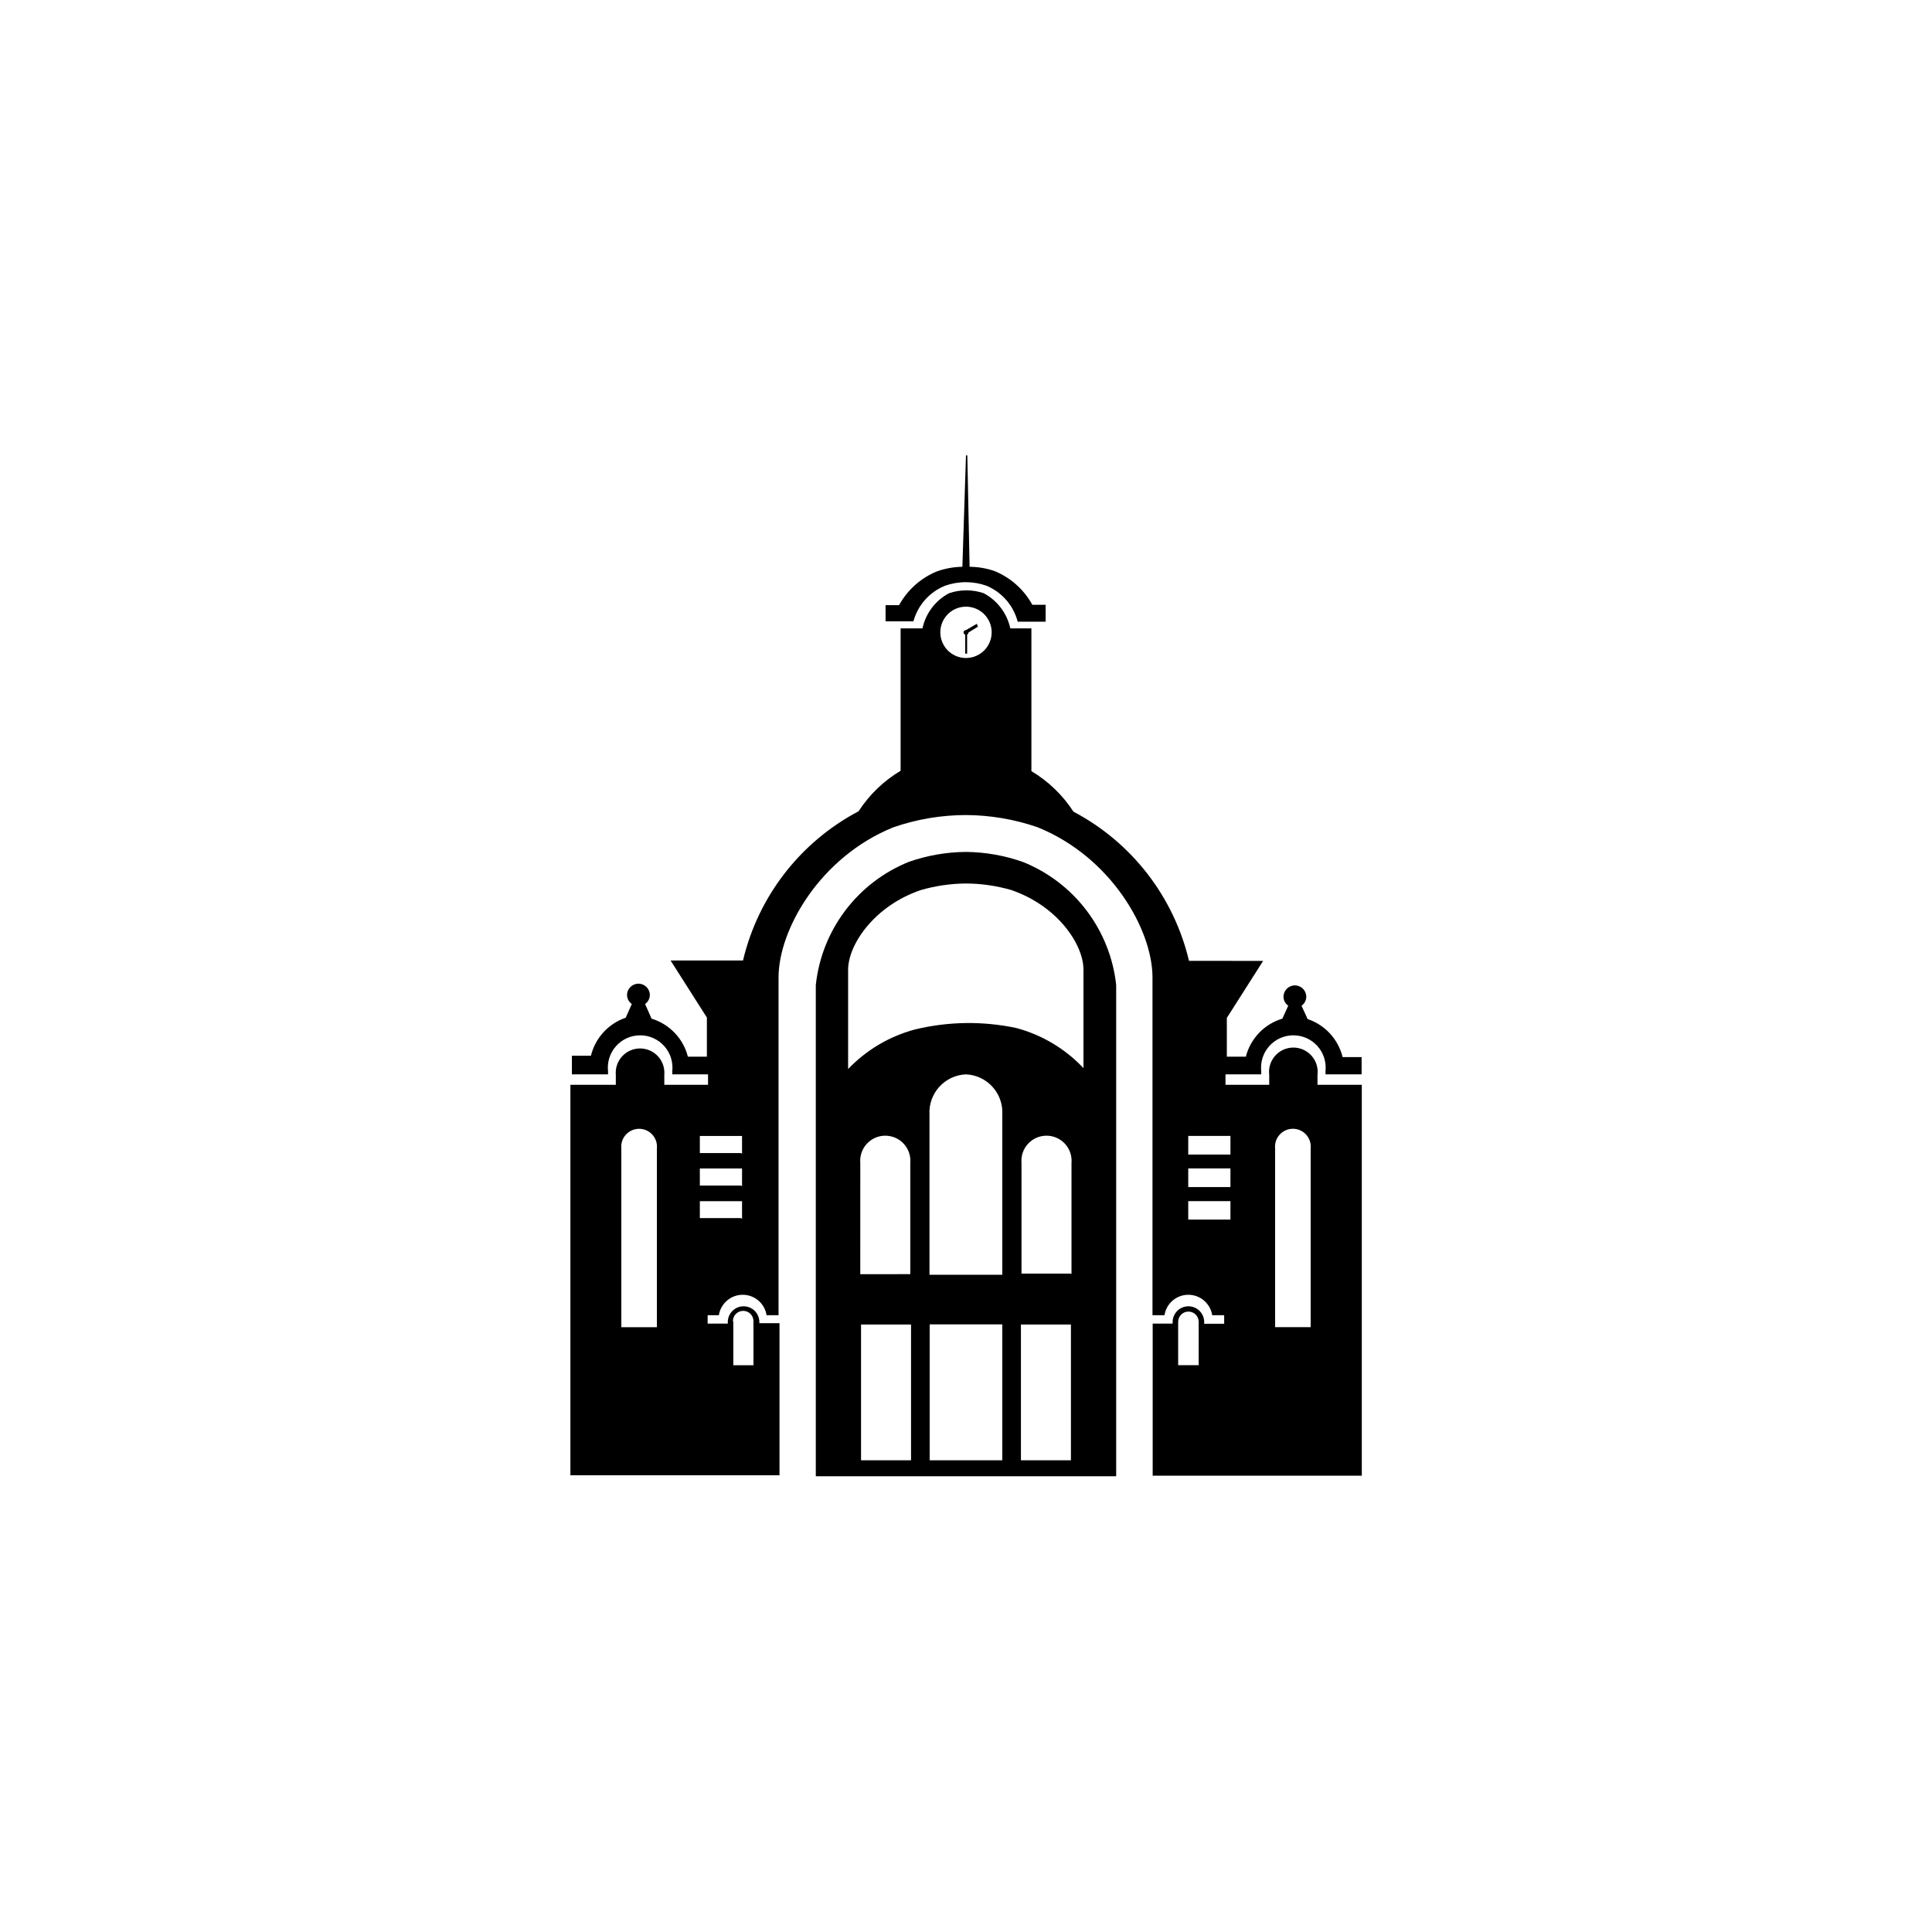<?xml version="1.0" encoding="UTF-8"?>
<!-- Uploaded to: ICON Repo, www.iconrepo.com, Generator: ICON Repo Mixer Tools -->
<svg fill="#000000" width="800px" height="800px" version="1.1" viewBox="144 144 512 512" xmlns="http://www.w3.org/2000/svg">
 <g>
  <path d="m386.04 308.76c1.141-4.309 4.234-7.836 8.363-9.52 1.797-0.637 3.688-0.961 5.594-0.957 1.816 0.008 3.621 0.316 5.34 0.906 4.137 1.695 7.238 5.242 8.363 9.57h7.406v-4.484h-3.527c-2.231-4.059-5.789-7.223-10.078-8.965-2.109-0.711-4.32-1.086-6.547-1.109l-0.605-29.523h-0.352l-0.957 29.523c-2.285 0.039-4.547 0.445-6.703 1.207-4.289 1.746-7.848 4.91-10.074 8.969h-3.578v4.281h7.406z"/>
  <path d="m415.11 372.44c-4.856-1.719-9.965-2.621-15.113-2.672-5.148 0.035-10.258 0.922-15.117 2.621-6.688 2.691-12.52 7.148-16.867 12.902-4.348 5.75-7.051 12.574-7.816 19.742v130.19h79.602v-130.19c-0.777-7.16-3.484-13.973-7.832-19.715-4.348-5.742-10.176-10.191-16.855-12.879zm-29.676 158.55h-13.25v-35.973h13.25zm-13.453-49.473 0.004-29.324c-0.164-1.855 0.461-3.695 1.723-5.07 1.258-1.375 3.035-2.156 4.902-2.156 1.863 0 3.641 0.781 4.902 2.156 1.258 1.375 1.883 3.215 1.723 5.07v29.473l-13.25 0.004zm37.637 49.473h-19.246v-36.023h19.246zm0-49.172h-19.297v-42.52c-0.137-2.691 0.809-5.324 2.629-7.312 1.816-1.988 4.356-3.164 7.047-3.269 2.68 0.117 5.207 1.301 7.012 3.289 1.809 1.984 2.746 4.609 2.609 7.293v42.723zm18.188 49.172h-13.25v-35.973h13.25zm0-49.473h-13.098v-29.324c-0.164-1.855 0.461-3.695 1.723-5.07 1.258-1.375 3.035-2.156 4.902-2.156 1.863 0 3.641 0.781 4.902 2.156 1.258 1.375 1.883 3.215 1.723 5.07v29.473zm3.176-54.613c-4.82-5.055-10.938-8.68-17.684-10.48-4.375-0.922-8.836-1.363-13.301-1.309-4.57 0.059-9.113 0.633-13.555 1.711-6.746 1.805-12.863 5.43-17.684 10.48v-26.297c0-6.699 6.953-16.93 19.195-21.109 3.914-1.145 7.965-1.738 12.043-1.766 4.039 0.02 8.055 0.594 11.938 1.715 12.293 4.18 19.195 14.41 19.195 21.109v26.098z"/>
  <path d="m402.87 309.31-2.871 1.664c-0.363 0-0.656 0.293-0.656 0.652 0.012 0.266 0.195 0.488 0.453 0.555v5.039h0.504v-5.039c0.215-0.098 0.355-0.316 0.352-0.555l2.519-1.562z"/>
  <path d="m493.15 431.49v-2.621c0.23-1.836-0.336-3.684-1.562-5.07-1.223-1.387-2.984-2.184-4.836-2.184-1.852 0-3.609 0.797-4.836 2.184-1.223 1.387-1.793 3.234-1.562 5.07v2.621h-11.586v-2.773h9.473l-0.004-0.855c-0.262-2.418 0.516-4.836 2.141-6.648 1.625-1.809 3.941-2.844 6.375-2.844s4.75 1.035 6.375 2.844c1.625 1.812 2.402 4.231 2.141 6.648v0.855h9.574l-0.004-4.582h-5.039 0.004c-1.164-4.727-4.66-8.527-9.273-10.078l-1.613-3.527h0.004c0.77-0.543 1.238-1.422 1.258-2.367 0-1.668-1.352-3.023-3.023-3.023-1.668 0-3.023 1.355-3.023 3.023 0.023 0.945 0.488 1.824 1.262 2.367l-1.562 3.426c-4.773 1.426-8.445 5.25-9.672 10.078h-5.039v-10.277l9.621-15.113-19.648-0.004c-4.019-16.984-15.188-31.406-30.629-39.547-2.84-4.387-6.648-8.059-11.137-10.73v-37.836h-5.59c-0.863-3.996-3.445-7.406-7.055-9.32-1.508-0.516-3.094-0.77-4.684-0.758-1.527 0.012-3.043 0.266-4.484 0.758-3.617 1.906-6.199 5.32-7.055 9.32h-5.793v37.734c-4.488 2.676-8.297 6.348-11.133 10.73-15.445 8.141-26.613 22.562-30.633 39.551h-19.195l9.621 15.113v10.379h-5.039 0.004c-1.219-4.816-4.871-8.637-9.625-10.078l-1.711-3.879c0.77-0.543 1.238-1.422 1.258-2.367 0-1.668-1.352-3.023-3.023-3.023-1.668 0-3.023 1.355-3.023 3.023 0.02 0.945 0.488 1.824 1.262 2.367l-1.613 3.629c-4.59 1.562-8.066 5.363-9.219 10.074h-5.039v4.938h9.574v-0.855c-0.266-2.418 0.512-4.836 2.137-6.648 1.625-1.809 3.941-2.844 6.375-2.844 2.434 0 4.754 1.035 6.375 2.844 1.625 1.812 2.402 4.231 2.141 6.648v0.855h9.473v2.769h-11.586l-0.004-2.617c0.16-1.801-0.445-3.59-1.664-4.922-1.223-1.336-2.949-2.098-4.758-2.098s-3.535 0.762-4.758 2.098c-1.223 1.332-1.828 3.121-1.668 4.922v2.621h-12.039v103.48h55.418v-40.305h-5.34v-0.301c0-2.312-1.871-4.184-4.18-4.184-2.312 0-4.184 1.871-4.184 4.184v0.402h-5.34v-2.219h2.973c0.484-3.117 3.168-5.418 6.32-5.418 3.156 0 5.84 2.301 6.324 5.418h3.176v-89.527c0-12.645 10.984-31.941 30.48-39.801 6.176-2.125 12.66-3.215 19.195-3.223 6.445 0.035 12.844 1.125 18.941 3.223 19.496 7.859 30.48 27.156 30.48 39.801v89.527h3.176c0.48-3.117 3.168-5.418 6.32-5.418 3.156 0 5.84 2.301 6.324 5.418h3.176v2.266l-5.293 0.004v-0.453c0-2.312-1.871-4.184-4.18-4.184-2.309 0-4.184 1.871-4.184 4.184v0.402h-5.289v40.305h55.418v-103.58zm-175.07 64.234h-9.422v-47.359c-0.137-1.332 0.297-2.664 1.195-3.66 0.898-0.992 2.176-1.562 3.516-1.562 1.344 0 2.621 0.57 3.519 1.562 0.898 0.996 1.332 2.328 1.191 3.66zm20.152-1.613c0-1.5 1.219-2.719 2.723-2.719 1.5 0 2.719 1.219 2.719 2.719v11.688h-5.34v-11.484zm2.117-27.305h-10.883v-4.484h11.184v4.684zm0-8.613-10.883-0.004v-4.535h11.184v4.684zm0-8.613-10.883-0.004v-4.535h11.184v4.684zm59.652-131.2c-2.754 0-5.234-1.66-6.285-4.199-1.055-2.543-0.473-5.469 1.473-7.414 1.945-1.945 4.871-2.527 7.414-1.473 2.543 1.051 4.199 3.531 4.199 6.281 0 1.805-0.719 3.535-1.992 4.812-1.277 1.273-3.008 1.992-4.809 1.992zm61.664 187.41h-5.441v-11.484c0-1.504 1.219-2.723 2.723-2.723 1.5 0 2.719 1.219 2.719 2.723zm8.414-38.594-11.184 0.004v-4.887h11.184zm0-8.613h-11.184v-4.938h11.184zm0-8.613h-11.184v-4.938h11.184zm21.262 45.746h-9.422v-47.359c-0.137-1.332 0.297-2.664 1.195-3.66 0.895-0.992 2.176-1.562 3.516-1.562s2.617 0.57 3.516 1.562c0.898 0.996 1.332 2.328 1.195 3.66z"/>
 </g>
</svg>